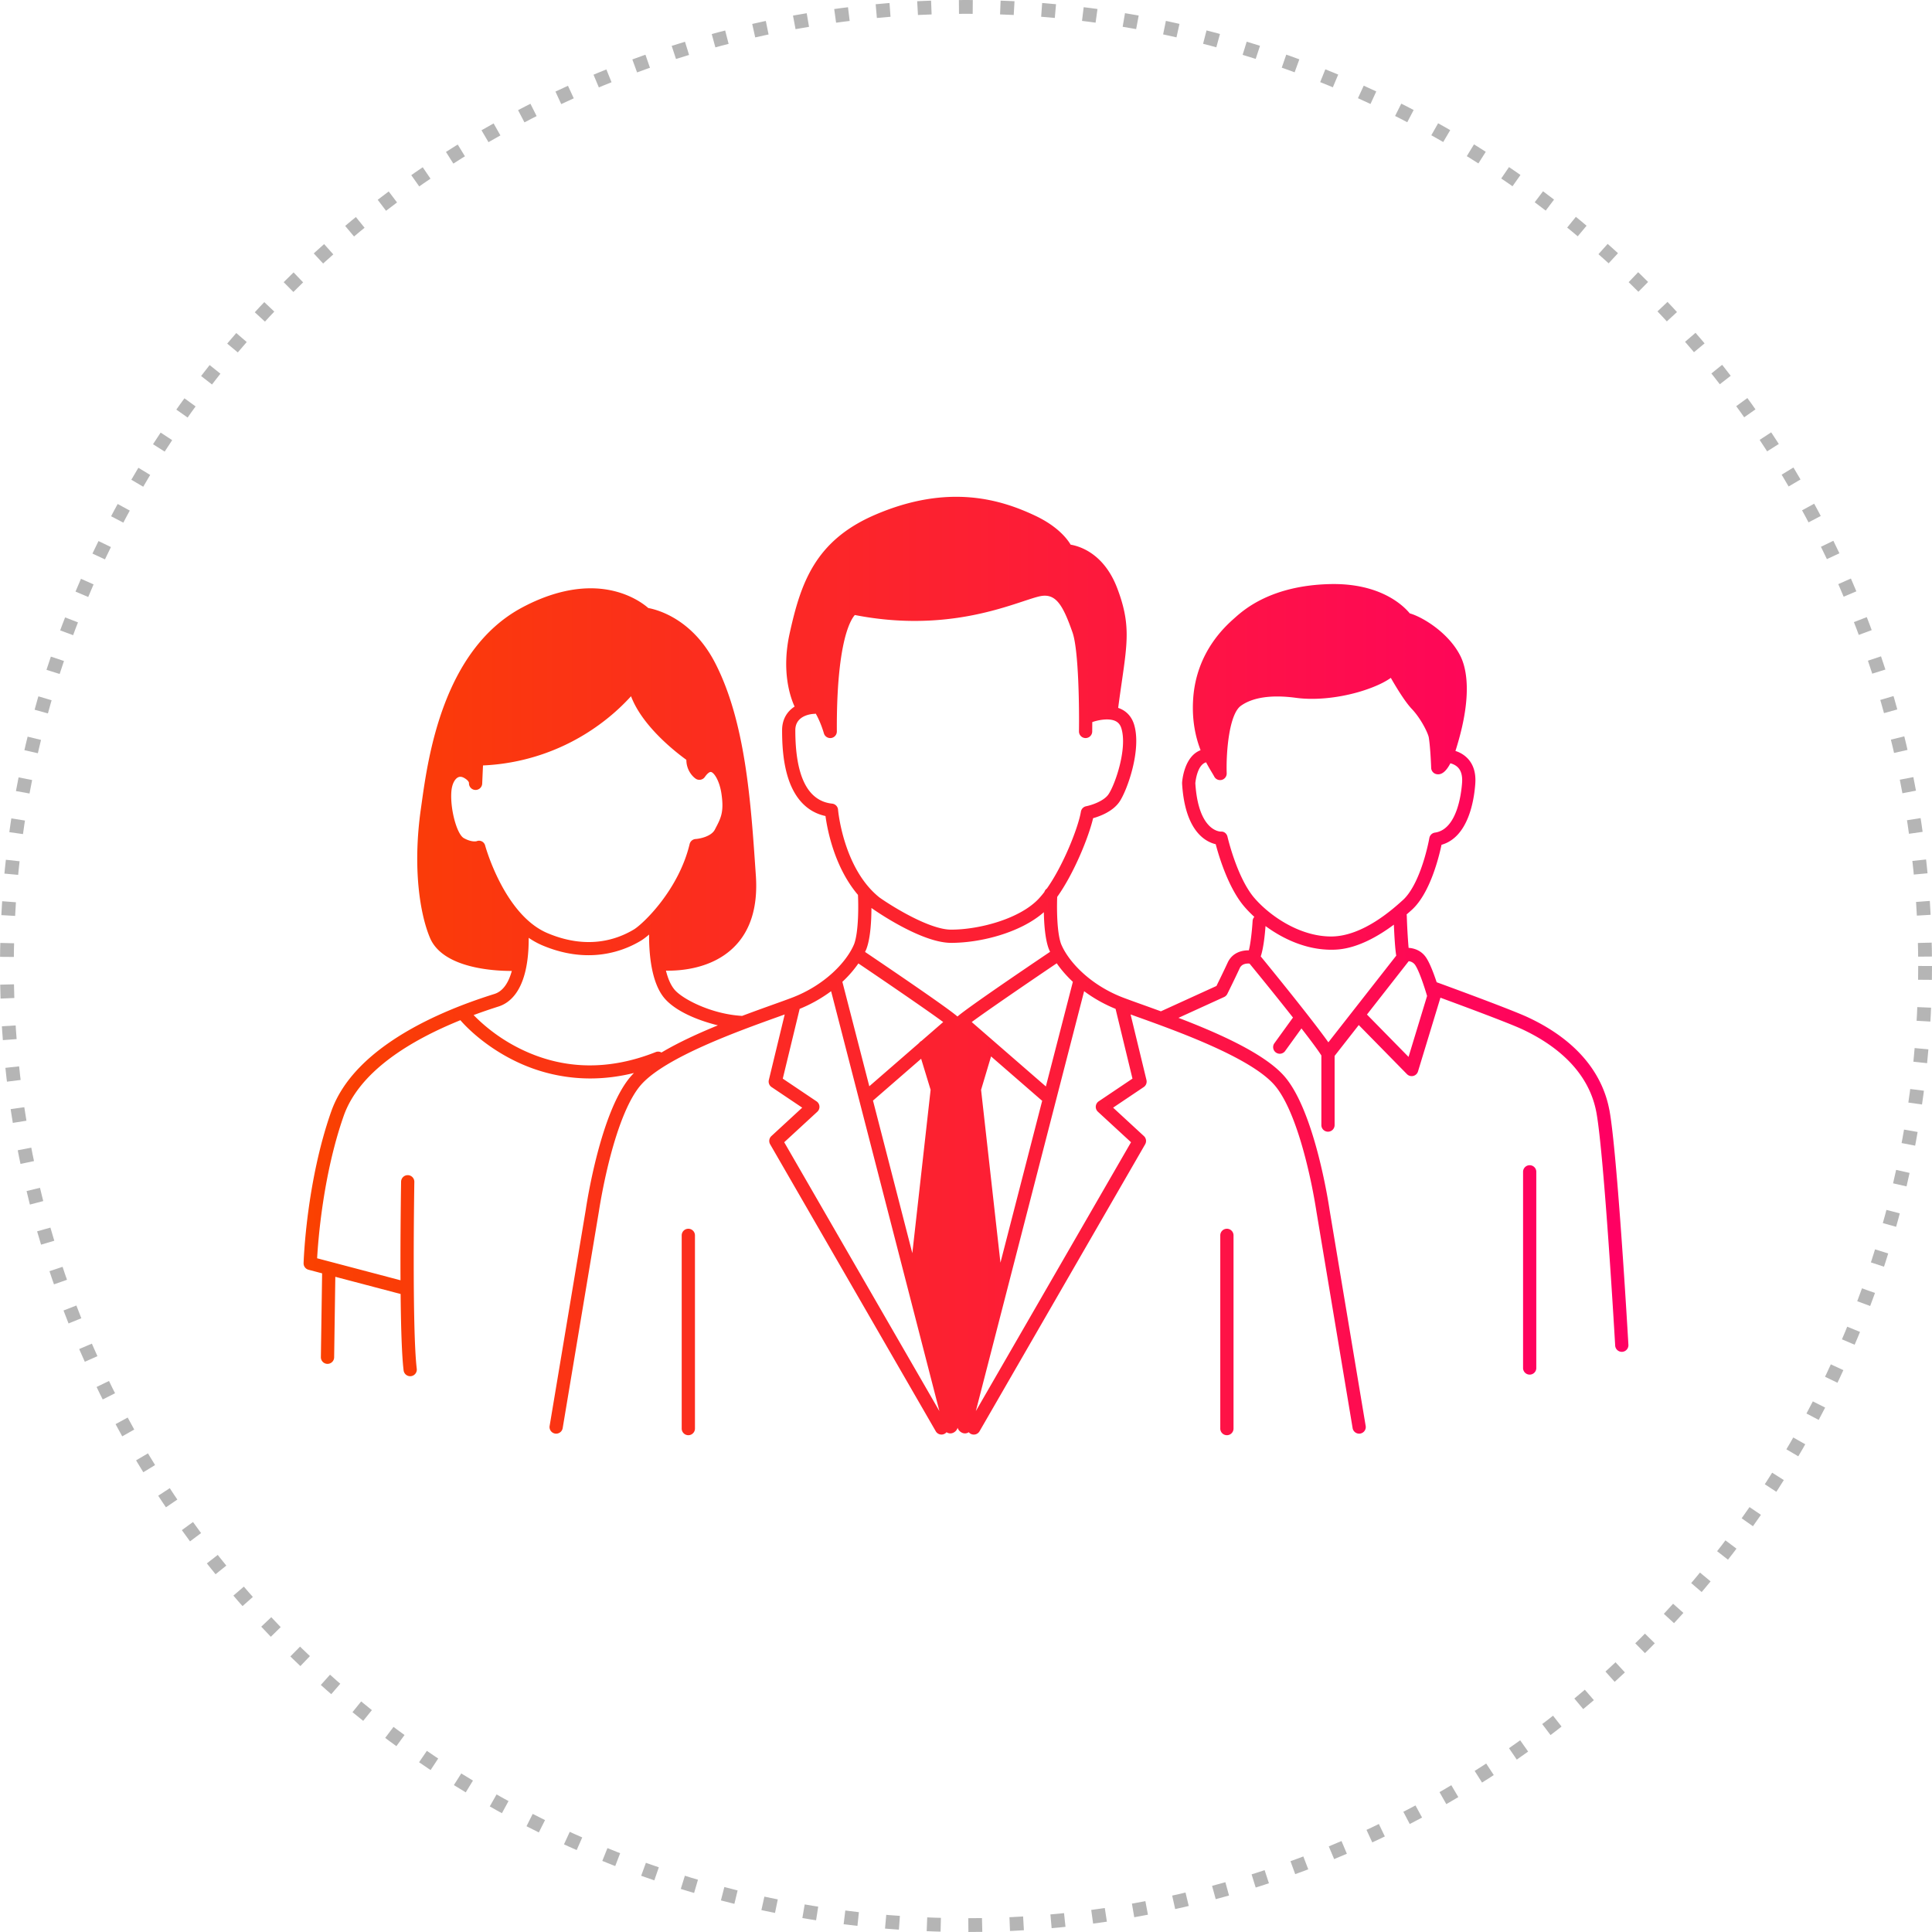 <svg width="140" height="140" fill="none" xmlns="http://www.w3.org/2000/svg"><circle cx="70" cy="70" r="69.5" stroke="#B5B5B5" stroke-dasharray="1 2"/><path d="M49.879 89.04a.48.48 0 00-.48.48v14a.48.48 0 10.96 0v-14a.48.48 0 00-.48-.48z" fill="url(#paint0_linear_414_584)"/><path d="M88.906 89.04a.48.48 0 00-.48.48v14a.48.48 0 10.96 0v-14a.48.48 0 00-.48-.48z" fill="url(#paint1_linear_414_584)"/><path d="M116.617 80.418c-.37-1.977-1.698-4.745-5.919-6.709-1.272-.59-6.174-2.38-6.592-2.532-.206-.621-.5-1.41-.783-1.814-.336-.482-.832-.65-1.251-.678a43.624 43.624 0 01-.131-2.322.535.535 0 00-.013-.099c.124-.107.25-.216.378-.333 1.313-1.189 1.958-3.798 2.152-4.715 1.955-.553 2.363-3.25 2.447-4.433.054-.757-.128-1.365-.54-1.809a2.056 2.056 0 00-.899-.556c.051-.155.094-.295.125-.403 1.129-3.745.643-5.645.252-6.445-.815-1.67-2.713-2.847-3.687-3.124-.445-.542-2.124-2.217-5.816-2.12-4.22.109-6.18 1.844-6.826 2.413l-.021.02c-.692.61-2.796 2.47-3.03 5.861-.108 1.576.178 2.814.536 3.742-1.215.46-1.335 2.274-1.34 2.358v.056c.206 3.453 1.696 4.226 2.436 4.398.226.859.916 3.185 2.088 4.54.206.239.445.484.711.727a.474.474 0 00-.125.292c-.046.771-.156 1.683-.272 2.131-.518-.007-1.204.171-1.536.893-.29.628-.657 1.374-.812 1.69l-4.027 1.837c-.485-.177-.944-.343-1.366-.494a83.8 83.8 0 01-1.34-.488c-2.394-.906-3.997-2.61-4.527-3.902-.309-.848-.312-2.598-.28-3.407 1.237-1.734 2.288-4.367 2.602-5.704.502-.141 1.444-.49 1.922-1.208.564-.847 1.6-3.767 1.048-5.578-.155-.509-.473-.892-.92-1.111a2.02 2.02 0 00-.237-.097l.007-.027c.091-.696.181-1.317.26-1.866.425-2.938.619-4.278-.333-6.78-.948-2.491-2.68-3.035-3.375-3.154-.266-.446-.965-1.343-2.573-2.101-2.412-1.136-6.24-2.378-11.624-.052-4.358 1.884-5.369 4.995-6.162 8.568-.627 2.825.077 4.719.356 5.317-.587.38-.906.977-.906 1.713 0 .927.048 2.303.463 3.543.498 1.489 1.42 2.406 2.681 2.676.135.994.646 3.708 2.353 5.715.037.722.056 2.65-.273 3.554-.53 1.291-2.133 2.997-4.527 3.903-.363.138-.815.3-1.34.488-.675.242-1.448.52-2.264.827-.017-.002-.034-.007-.052-.008-2.156-.135-4.214-1.192-4.812-1.87-.3-.341-.506-.843-.645-1.404 1.042.02 3.276-.133 4.858-1.638 1.256-1.194 1.813-2.959 1.657-5.245l-.02-.285c-.347-5.097-.74-10.875-2.93-15.127-1.642-3.189-4.17-3.858-4.845-3.982-.29-.254-1.073-.853-2.323-1.19-2.585-.695-5.159.255-6.862 1.175-5.69 3.07-6.772 10.834-7.236 14.149-.02.142-.038.277-.057.404-.614 4.303-.063 7.658.658 9.362.935 2.213 4.663 2.398 5.88 2.398h.05c-.22.796-.605 1.459-1.25 1.664-.951.302-3.477 1.105-5.958 2.488-3.105 1.732-5.084 3.766-5.884 6.048-1.794 5.11-1.988 10.737-1.996 10.973a.48.48 0 00.358.48l.984.26-.09 6.073a.48.48 0 00.474.487h.007a.48.48 0 00.48-.474l.085-5.835 4.732 1.246c.022 2.274.082 4.424.217 5.536a.48.48 0 10.953-.117c-.35-2.888-.177-13.436-.176-13.542a.48.48 0 00-.472-.489h-.007a.48.48 0 00-.48.473c-.004.248-.06 3.684-.043 7.144L22.98 91.18c.076-1.355.44-6.082 1.922-10.308 1.132-3.23 4.82-5.47 8.463-6.946.005.007.009.015.015.022.057.069 1.435 1.704 3.912 2.92a12.372 12.372 0 005.478 1.281c.984 0 2.044-.118 3.17-.397a4.802 4.802 0 00-.184.195c-2.229 2.495-3.255 9.346-3.308 9.706l-2.617 15.657a.48.48 0 10.946.159l2.617-15.662.002-.01c.003-.017.26-1.763.774-3.778.67-2.617 1.466-4.496 2.301-5.431 1.77-1.982 7.049-3.876 9.884-4.894l.508-.183-1.15 4.75c-.047.195.032.4.198.512l2.22 1.492-2.234 2.06a.48.48 0 00-.09.593l12.002 20.797a.48.48 0 00.782.068.477.477 0 00.393.072.58.58 0 00.41-.397c.046.186.22.346.413.397a.48.48 0 00.393-.072.497.497 0 00.125.108.48.48 0 00.656-.176l12.002-20.797a.482.482 0 00-.09-.593l-2.233-2.06 2.219-1.492a.481.481 0 00.198-.512l-1.15-4.75c.162.058.33.12.508.183 2.836 1.018 8.113 2.912 9.884 4.894.836.934 1.63 2.813 2.301 5.431a40.694 40.694 0 01.776 3.788l2.617 15.662a.48.48 0 10.946-.159l-2.616-15.657c-.052-.361-1.08-7.211-3.31-9.706-1.45-1.624-4.759-3.087-7.637-4.19l3.309-1.51c.1-.046.18-.124.23-.222.005-.01.518-1.039.9-1.867.153-.33.511-.35.713-.331.853 1.04 2.083 2.557 3.148 3.912-.008.01-.018.018-.025.028l-1.34 1.853a.481.481 0 00.777.564l1.2-1.66c.662.853 1.2 1.574 1.443 1.96v5.043a.48.48 0 10.96 0v-5.012l1.75-2.236 3.492 3.557a.479.479 0 00.801-.196l1.62-5.325a.11.11 0 00.004-.018c1.43.526 4.917 1.817 5.918 2.283 2.126.989 4.785 2.834 5.381 6.014.562 3.003 1.357 16.773 1.365 16.911a.48.48 0 00.478.453h.028a.48.48 0 00.452-.507c-.033-.57-.807-13.97-1.38-17.034h-.002zM34.416 57.24a.481.481 0 00.527-.487L35 55.467a15.443 15.443 0 008.371-2.917 15.141 15.141 0 002.356-2.098c.823 2.179 3.24 4.052 4.009 4.608 0 .7.403 1.177.672 1.364a.48.48 0 00.666-.119c.174-.249.347-.39.453-.363.225.053.612.63.752 1.574.194 1.32-.033 1.753-.446 2.537l-.036.07c-.26.494-1.091.655-1.388.675a.479.479 0 00-.436.367c-.801 3.342-3.382 5.793-4.04 6.188-1.297.779-3.434 1.458-6.256.267-3.13-1.319-4.503-6.284-4.517-6.335a.47.47 0 00-.241-.314.478.478 0 00-.208-.05.431.431 0 00-.172.035c-.056.014-.394.076-.928-.222-.507-.282-.997-2.103-.904-3.36.044-.602.272-.931.471-1.038.135-.072.284-.06.454.035.306.172.347.325.352.355v.015a.48.48 0 00.433.5h-.002zm13.516 19.03a.475.475 0 00-.415-.033c-3.415 1.354-6.702 1.282-9.77-.213a12.46 12.46 0 01-3.428-2.468 40.168 40.168 0 011.808-.621c.79-.252 1.796-1.048 2.097-3.412.072-.57.09-1.12.087-1.565.32.22.653.403.994.548 1.23.519 2.351.712 3.338.712a7.348 7.348 0 003.783-1.042c.173-.104.38-.258.61-.456-.01 1.3.136 3.507 1.146 4.654.668.757 1.798 1.27 2.63 1.565.394.14.805.263 1.21.361-1.433.586-2.882 1.25-4.09 1.97zm29.794-5.14l.018.017-1.956 7.582-5.373-4.668c1.08-.8 4.061-2.84 6.16-4.257.313.455.704.906 1.151 1.326zm-2.204 8.63L72.496 91.5l-1.403-12.526.723-2.422 3.646 3.168c.02.017.04.031.061.044v-.001zm-6.14-6.099c-.679-.6-4.669-3.31-6.696-4.679.036-.076.07-.153.102-.228l.005-.016c.29-.785.352-2.047.355-2.942l.015.01c.144.103 3.563 2.517 5.758 2.517 2.194 0 5.068-.762 6.72-2.222.016.86.093 1.938.35 2.637l.006.016c.029.071.062.144.096.218-2.023 1.364-6.032 4.088-6.712 4.69zm-8.653-14.987a.48.48 0 00-.427-.439c-1.772-.188-2.67-1.98-2.67-5.323 0-1.106 1.232-1.18 1.375-1.184a.46.46 0 00.104-.016c.203.347.435.893.59 1.423a.479.479 0 00.94-.136c-.022-3.907.355-6.011.674-7.088.248-.835.5-1.201.63-1.345 5.776 1.131 9.955-.25 12.213-.997.466-.154.869-.287 1.157-.353 1.177-.273 1.693.587 2.404 2.615.455 1.297.491 5.611.467 7.164a.48.48 0 00.472.488h.008a.48.48 0 00.48-.473c0-.046.004-.297.004-.683.291-.109 1.159-.333 1.689-.072.209.103.343.271.422.529.439 1.438-.43 4.015-.929 4.765-.348.523-1.29.809-1.623.874a.479.479 0 00-.382.393c-.187 1.124-1.255 3.856-2.465 5.57a.478.478 0 00-.182.248 6.38 6.38 0 01-.417.497c-1.368 1.451-4.29 2.234-6.344 2.234-1.561 0-4.266-1.677-5.191-2.332-2.62-2.093-2.996-6.314-3-6.356l.001-.003zm.33 12.456a8.311 8.311 0 001.143-1.316c2.098 1.417 5.068 3.449 6.146 4.247l-1.58 1.372a.476.476 0 00-.167.146l-3.608 3.135-1.952-7.568.017-.017v.001zm6.377 7.843L66.111 90.81l-2.852-11.062a.404.404 0 00.042-.03l3.448-2.996.687 2.251v.001zm-10.609 3.798l2.4-2.211a.482.482 0 00-.058-.753l-2.446-1.645 1.224-5.056a10.411 10.411 0 002.278-1.28l7.848 30.43-11.245-19.485zm25.235-4.61l-2.447 1.646a.482.482 0 00-.057.753l2.4 2.211-11.246 19.485 7.848-30.43c.69.514 1.462.948 2.278 1.28l1.225 5.056h-.001zm8.846-13.077c-1.268-1.465-1.952-4.421-1.959-4.45-.053-.234-.25-.395-.487-.374-.12-.002-1.63-.094-1.844-3.508.018-.181.152-1.336.78-1.511.152.291.297.533.413.726.072.121.135.225.176.303a.479.479 0 00.904-.24c-.05-1.566.183-4.277 1.025-4.883.856-.618 2.238-.818 3.993-.58 1.31.178 2.947.03 4.491-.406.427-.121 1.625-.491 2.384-1.041.375.655 1.018 1.723 1.518 2.249.667.702 1.188 1.766 1.237 2.089.122.793.169 2.171.169 2.185a.48.48 0 00.353.447c.436.118.781-.28 1.039-.779.176.046.399.138.568.323.219.24.314.603.28 1.079-.056.792-.365 3.397-1.966 3.621a.48.48 0 00-.406.393c-.001.01-.149.847-.468 1.829-.409 1.254-.909 2.174-1.445 2.662-.722.653-2.918 2.643-5.205 2.643-2.288 0-4.44-1.496-5.55-2.777zm5.35 10.446c-1.164-1.643-4.117-5.269-4.9-6.225.199-.59.3-1.563.347-2.199 1.28.944 2.957 1.715 4.752 1.715.563 0 2.11-.002 4.548-1.817.029.68.085 1.744.172 2.245l-4.918 6.281zm5.81 1.057l-3.013-3.07 3.025-3.865a.648.648 0 01.457.26c.303.433.702 1.672.874 2.26l-1.343 4.415z" fill="url(#paint2_linear_414_584)"/><path d="M110.846 84.436a.48.48 0 00-.479.48v14.192a.48.48 0 10.959 0V84.916a.48.48 0 00-.48-.48z" fill="url(#paint3_linear_414_584)"/><defs><linearGradient id="paint0_linear_414_584" x1="22" y1="67.5" x2="115.5" y2="67.5" gradientUnits="userSpaceOnUse"><stop stop-color="#FA4100"/><stop offset="1" stop-color="#FF0062"/></linearGradient><linearGradient id="paint1_linear_414_584" x1="22" y1="67.5" x2="115.5" y2="67.5" gradientUnits="userSpaceOnUse"><stop stop-color="#FA4100"/><stop offset="1" stop-color="#FF0062"/></linearGradient><linearGradient id="paint2_linear_414_584" x1="22" y1="67.5" x2="115.5" y2="67.5" gradientUnits="userSpaceOnUse"><stop stop-color="#FA4100"/><stop offset="1" stop-color="#FF0062"/></linearGradient><linearGradient id="paint3_linear_414_584" x1="22" y1="67.5" x2="115.5" y2="67.5" gradientUnits="userSpaceOnUse"><stop stop-color="#FA4100"/><stop offset="1" stop-color="#FF0062"/></linearGradient></defs></svg>